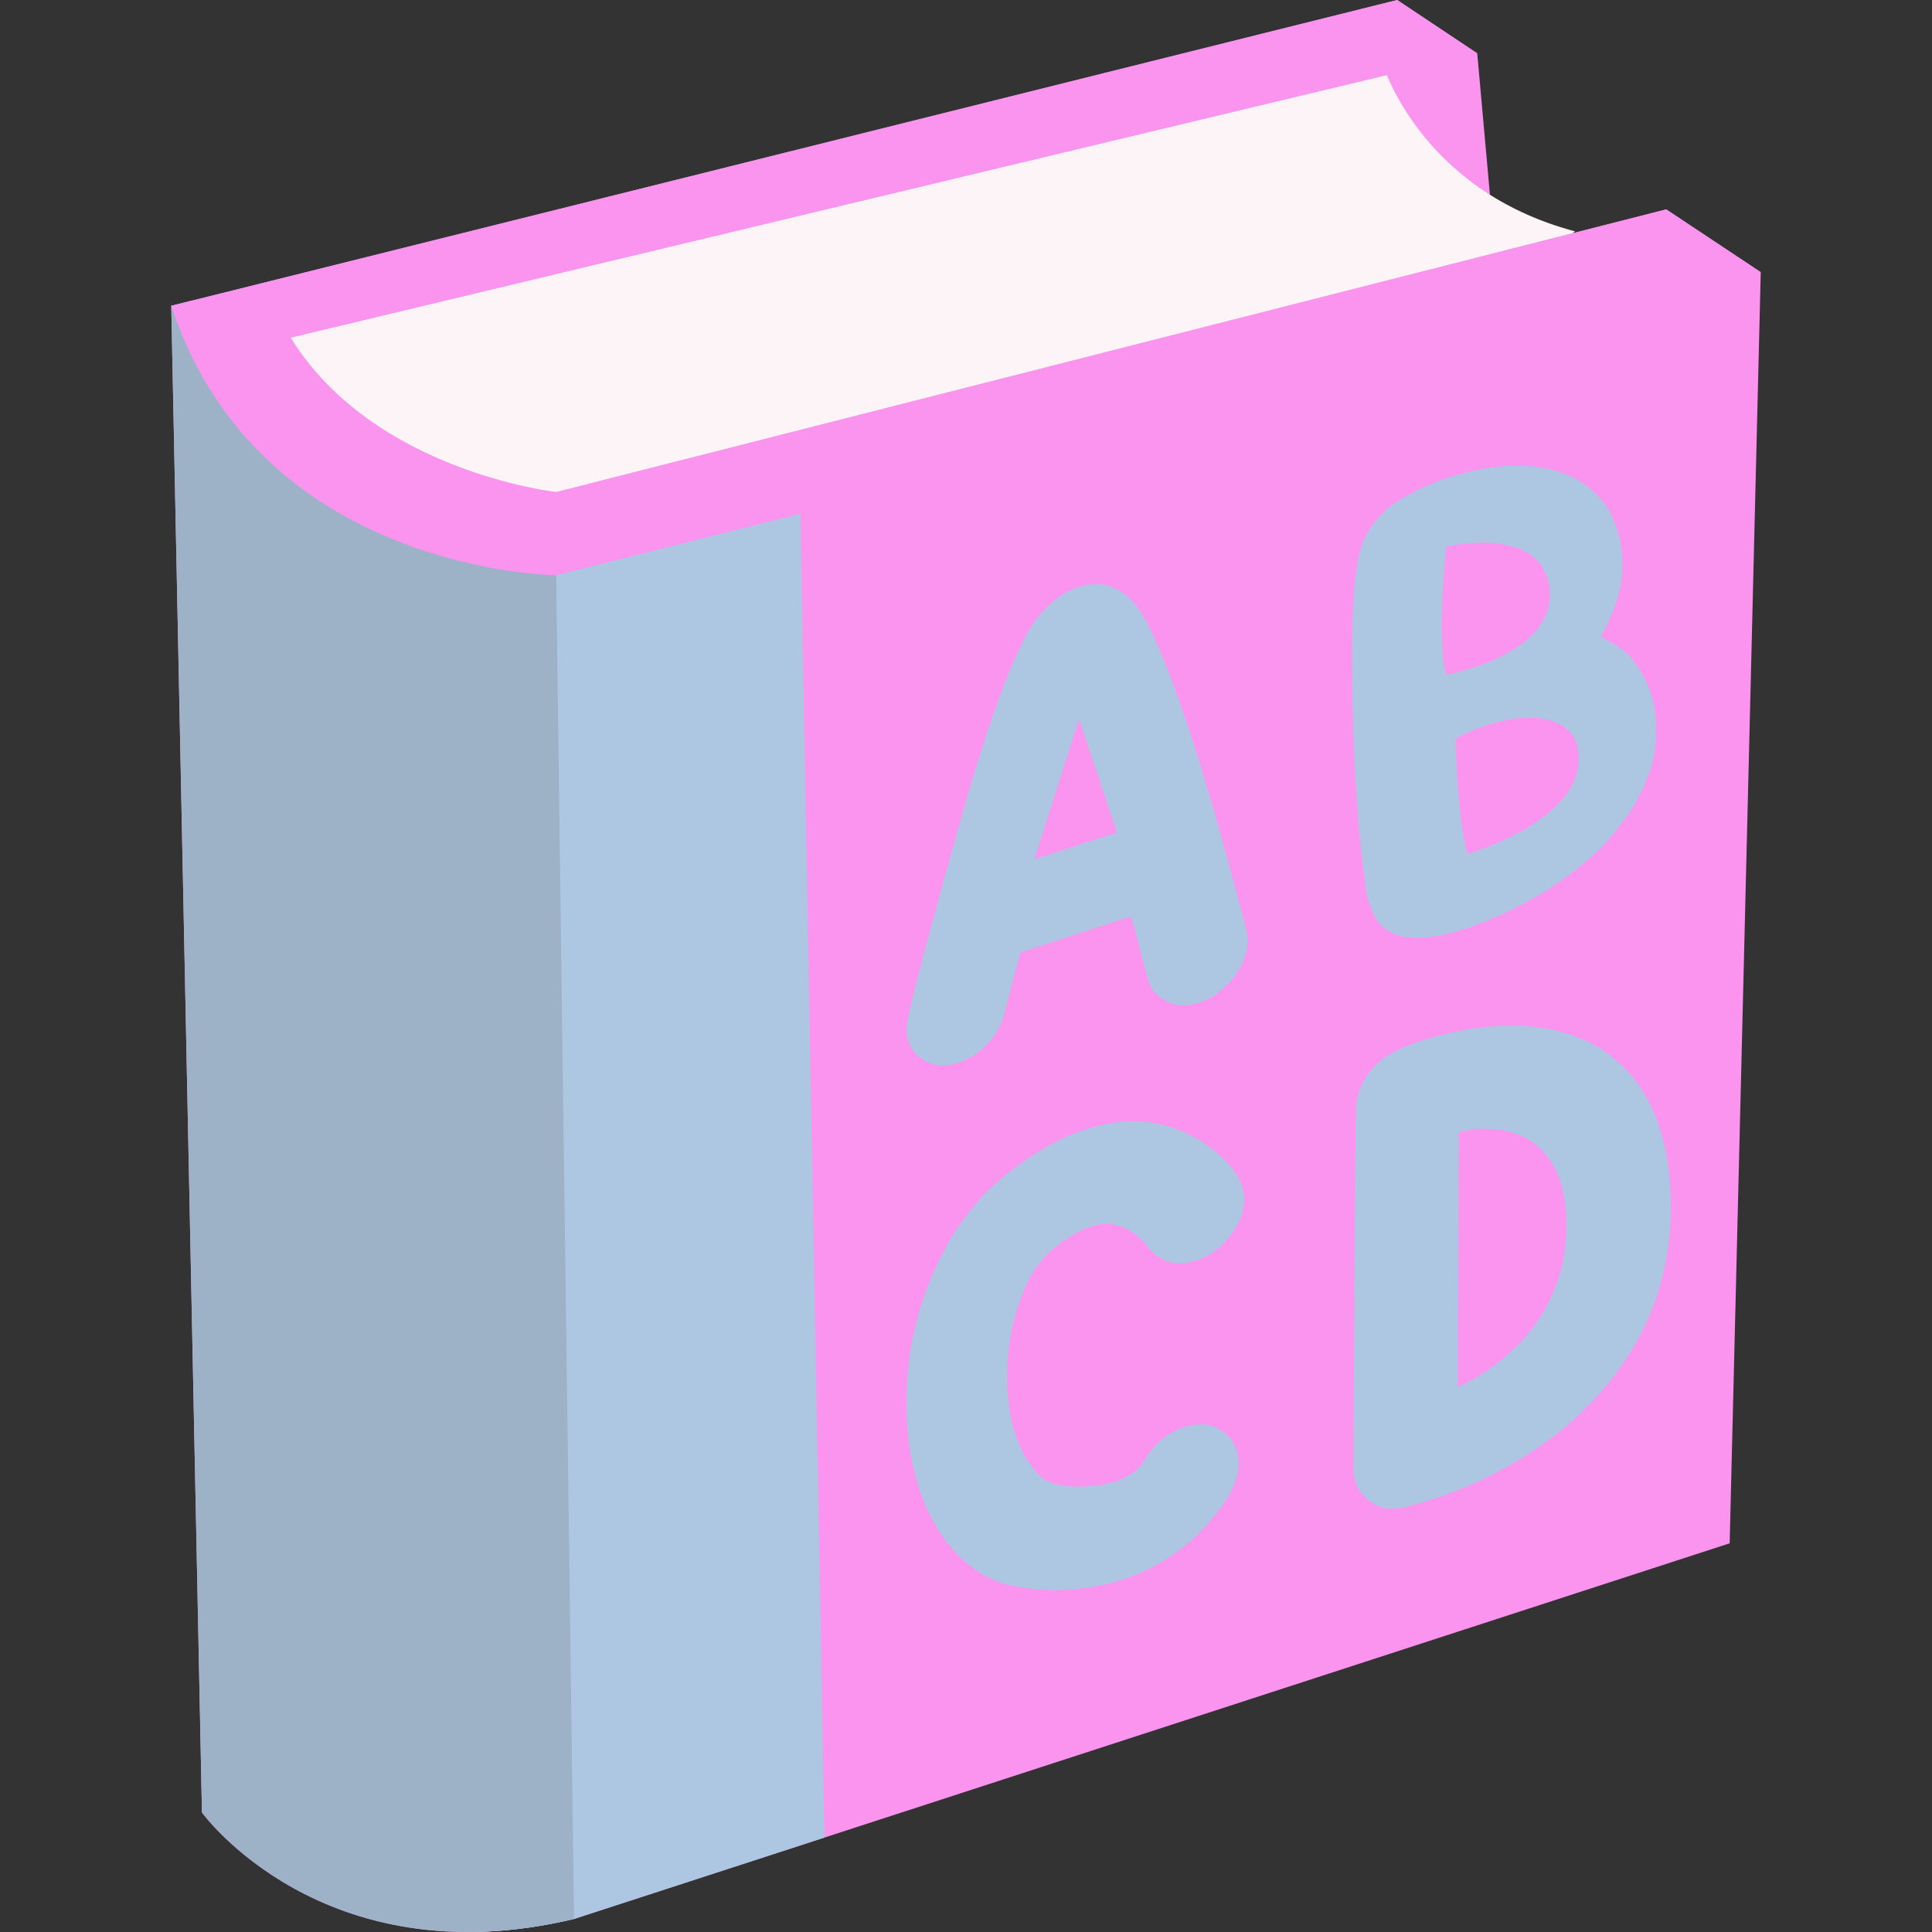 <svg xmlns="http://www.w3.org/2000/svg" version="1.1" xmlns:xlink="http://www.w3.org/1999/xlink" width="512" height="512" x="0" y="0" viewBox="0 0 464 464" style="enable-background:new 0 0 512 512" xml:space="preserve" class=""><rect x="0" y="0" width="464" height="464" fill="#333333" stroke="none"/><g><path fill="#fb94ef" d="m354.78 12.812 6.955 77.388-52.782-80.345z" opacity="1" data-original="#f6d14f" class=""></path><path fill="#fcf4f6" d="M331.867 14.783s8.749 30.79 46.41 40.784L178.921 208.873 63.615 102.519l-5.913-24.145 114.321-30.551z" opacity="1" data-original="#fcf4f6" class=""></path><path fill="#fb94ef" d="M335.562 0 41.13 73.438l7.373 361.859s28.909 39.977 89.354 25.573l277.549-90.223L422.87 65.37l-22.7-15.084-266.6 67.906s-43.971-4.874-63.796-37.109L354.78 12.812z" opacity="1" data-original="#ffe262" class=""></path><path fill="#adc7e3" d="m197.99 441.32-.01.01-60.12 19.54c-9.8 2.33-18.77 3.24-26.92 3.12l-4.55-6.29-5.19-325.65 91.01-8.65z" opacity="1" data-original="#51518e" class=""></path><path fill="#9db1c7" d="M137.86 460.87C77.41 475.27 48.5 435.3 48.5 435.3L41.13 73.44l5.17-1.29 87.27 66z" opacity="1" data-original="#3e3e7a" class=""></path><path fill="#fb94ef" d="m422.87 65.37-289.3 72.78s-71.45-.52-92.44-64.71L335.56 0l19.22 12.81L69.77 81.08c19.83 32.24 63.8 37.11 63.8 37.11l266.6-67.9z" opacity="1" data-original="#f6d14f" class=""></path><path fill="#adc7e3" d="m259.418 140.887.076-.022c7.293-2.131 13.041 1.634 17.24 11.316 5.977 12.77 13.041 34.716 21.218 65.98 1.117 3.75 1.679 6.302 1.688 7.655.029 4.36-2.259 8.514-6.862 12.452-1.915 1.335-3.701 2.231-5.359 2.69-4.246 1.176-7.773.122-10.582-3.158-.623-.578-1.831-4.621-3.62-12.121-.997-3.715-1.546-5.558-1.649-5.529l-.154.043c-1.802.505-10.586 3.369-26.303 8.57-.204.257-1.574 5.414-4.109 15.479-.966 3.059-2.853 5.774-5.657 8.146-1.939 1.484-3.85 2.487-5.736 3.01-4.024 1.115-7.358.225-10.001-2.67-1.27-1.683-1.904-3.615-1.904-5.799 0-2.778 5.044-21.95 15.113-57.452 5.759-19.331 10.736-32.399 14.939-39.221 3.397-4.967 7.283-8.09 11.662-9.369z" opacity="1" data-original="#51518e" class=""></path><path fill="#fb94ef" d="m259.129 172.673 9.135 27.272-19.867 6.433z" opacity="1" data-original="#ffe262" class=""></path><path fill="#adc7e3" d="M349.752 114.124c11.409-3.334 21.001-3.04 28.767.895 4.592 2.772 7.58 6.066 8.961 9.881 1.373 3.27 2.084 6.482 2.128 9.638l.019 1.353c.07 4.962-1.634 10.614-5.11 16.948l.001.075c3.7 2.072 5.986 3.616 6.853 4.631 4.126 4.995 6.237 10.444 6.324 16.347l.033 2.272c.083 5.659-1.992 11.928-6.226 18.801-4.143 5.678-7.43 9.414-9.859 11.206-2.846 2.57-6.276 5.148-10.288 7.734-7.808 4.703-15.168 8.009-22.079 9.923-9.633 2.668-15.963 1.516-19.005-3.444-1.554-3.349-2.338-6.051-2.357-8.112-1.955-13.483-3.022-30.683-3.205-51.578-.141-16.108.758-26.317 2.7-30.658 1.377-3.281 3.618-6.169 6.724-8.666 4.463-3.091 9.667-5.507 15.619-7.246z" opacity="1" data-original="#51518e" class=""></path><path fill="#fb94ef" d="M347.376 131.254s-2.486 21.578-.113 30.79c0 0 26.29-4.544 24.895-20.431-1.391-15.84-24.782-10.359-24.782-10.359zM349.57 177.363s.345 19.329 2.876 27.716c0 0 24.667-7.01 26.574-21 1.903-13.968-14.919-14.441-29.45-6.716z" opacity="1" data-original="#ffe262" class=""></path><path fill="#adc7e3" d="M262.879 270.609c9.29-2.543 17.871-1.366 25.745 3.547 6.75 4.585 10.147 9.131 10.177 13.633.026 3.999-1.858 7.83-5.648 11.486-2.131 1.841-4.341 3.067-6.631 3.682-4.786 1.284-8.668-.231-11.649-4.539-3.701-3.902-7.747-5.257-12.138-4.07-3.201.865-6.807 3-10.818 6.399-2.055 2.167-3.621 4.276-4.697 6.328-3.587 7.112-5.372 15.001-5.355 23.678.02 10.106 2.459 17.817 7.328 23.13 1.764 2.128 5.003 3.185 9.722 3.17 3.01-.023 5.607-.321 7.789-.892 4.315-1.128 7.249-3.323 8.798-6.584 2.642-3.701 5.865-6.051 9.674-7.052 4.125-1.084 7.561-.122 10.306 2.888 1.322 1.752 1.992 3.751 2.006 5.999.032 4.96-3.528 10.934-10.673 17.911-5.942 5.329-12.59 8.94-19.938 10.837-8.373 2.161-16.808 2.272-25.301.342-8.624-2.595-15.193-9.209-19.715-19.824-2.769-7.305-4.151-14.91-4.151-22.82v-1.435c0-14.378 3.852-27.885 11.561-40.548 4.291-6.076 7.613-9.987 9.967-11.732 7.781-6.836 15.66-11.349 23.641-13.534zM344.625 248.997c15.54-4.252 28.569-3.454 39.072 2.426 11.422 6.952 17.289 19.412 17.556 37.392.32 21.544-8.499 39.855-26.415 54.836-11.015 8.607-23.104 14.604-36.248 17.997l-.637.165c-5.413 1.397-9.439-.219-12.078-4.845-.545-1.66-.82-2.825-.826-3.493.287-58.227.505-87.619.654-88.574.552-3.043 1.661-5.552 3.329-7.529 2.286-3.363 7.243-6.089 14.881-8.179z" opacity="1" data-original="#51518e" class=""></path><path fill="#fb94ef" d="m350.35 271.883-.301 61.243s24.042-9.612 25.978-35.152c1.931-25.452-14.538-28.85-25.677-26.091z" opacity="1" data-original="#ffe262" class=""></path></g></svg>